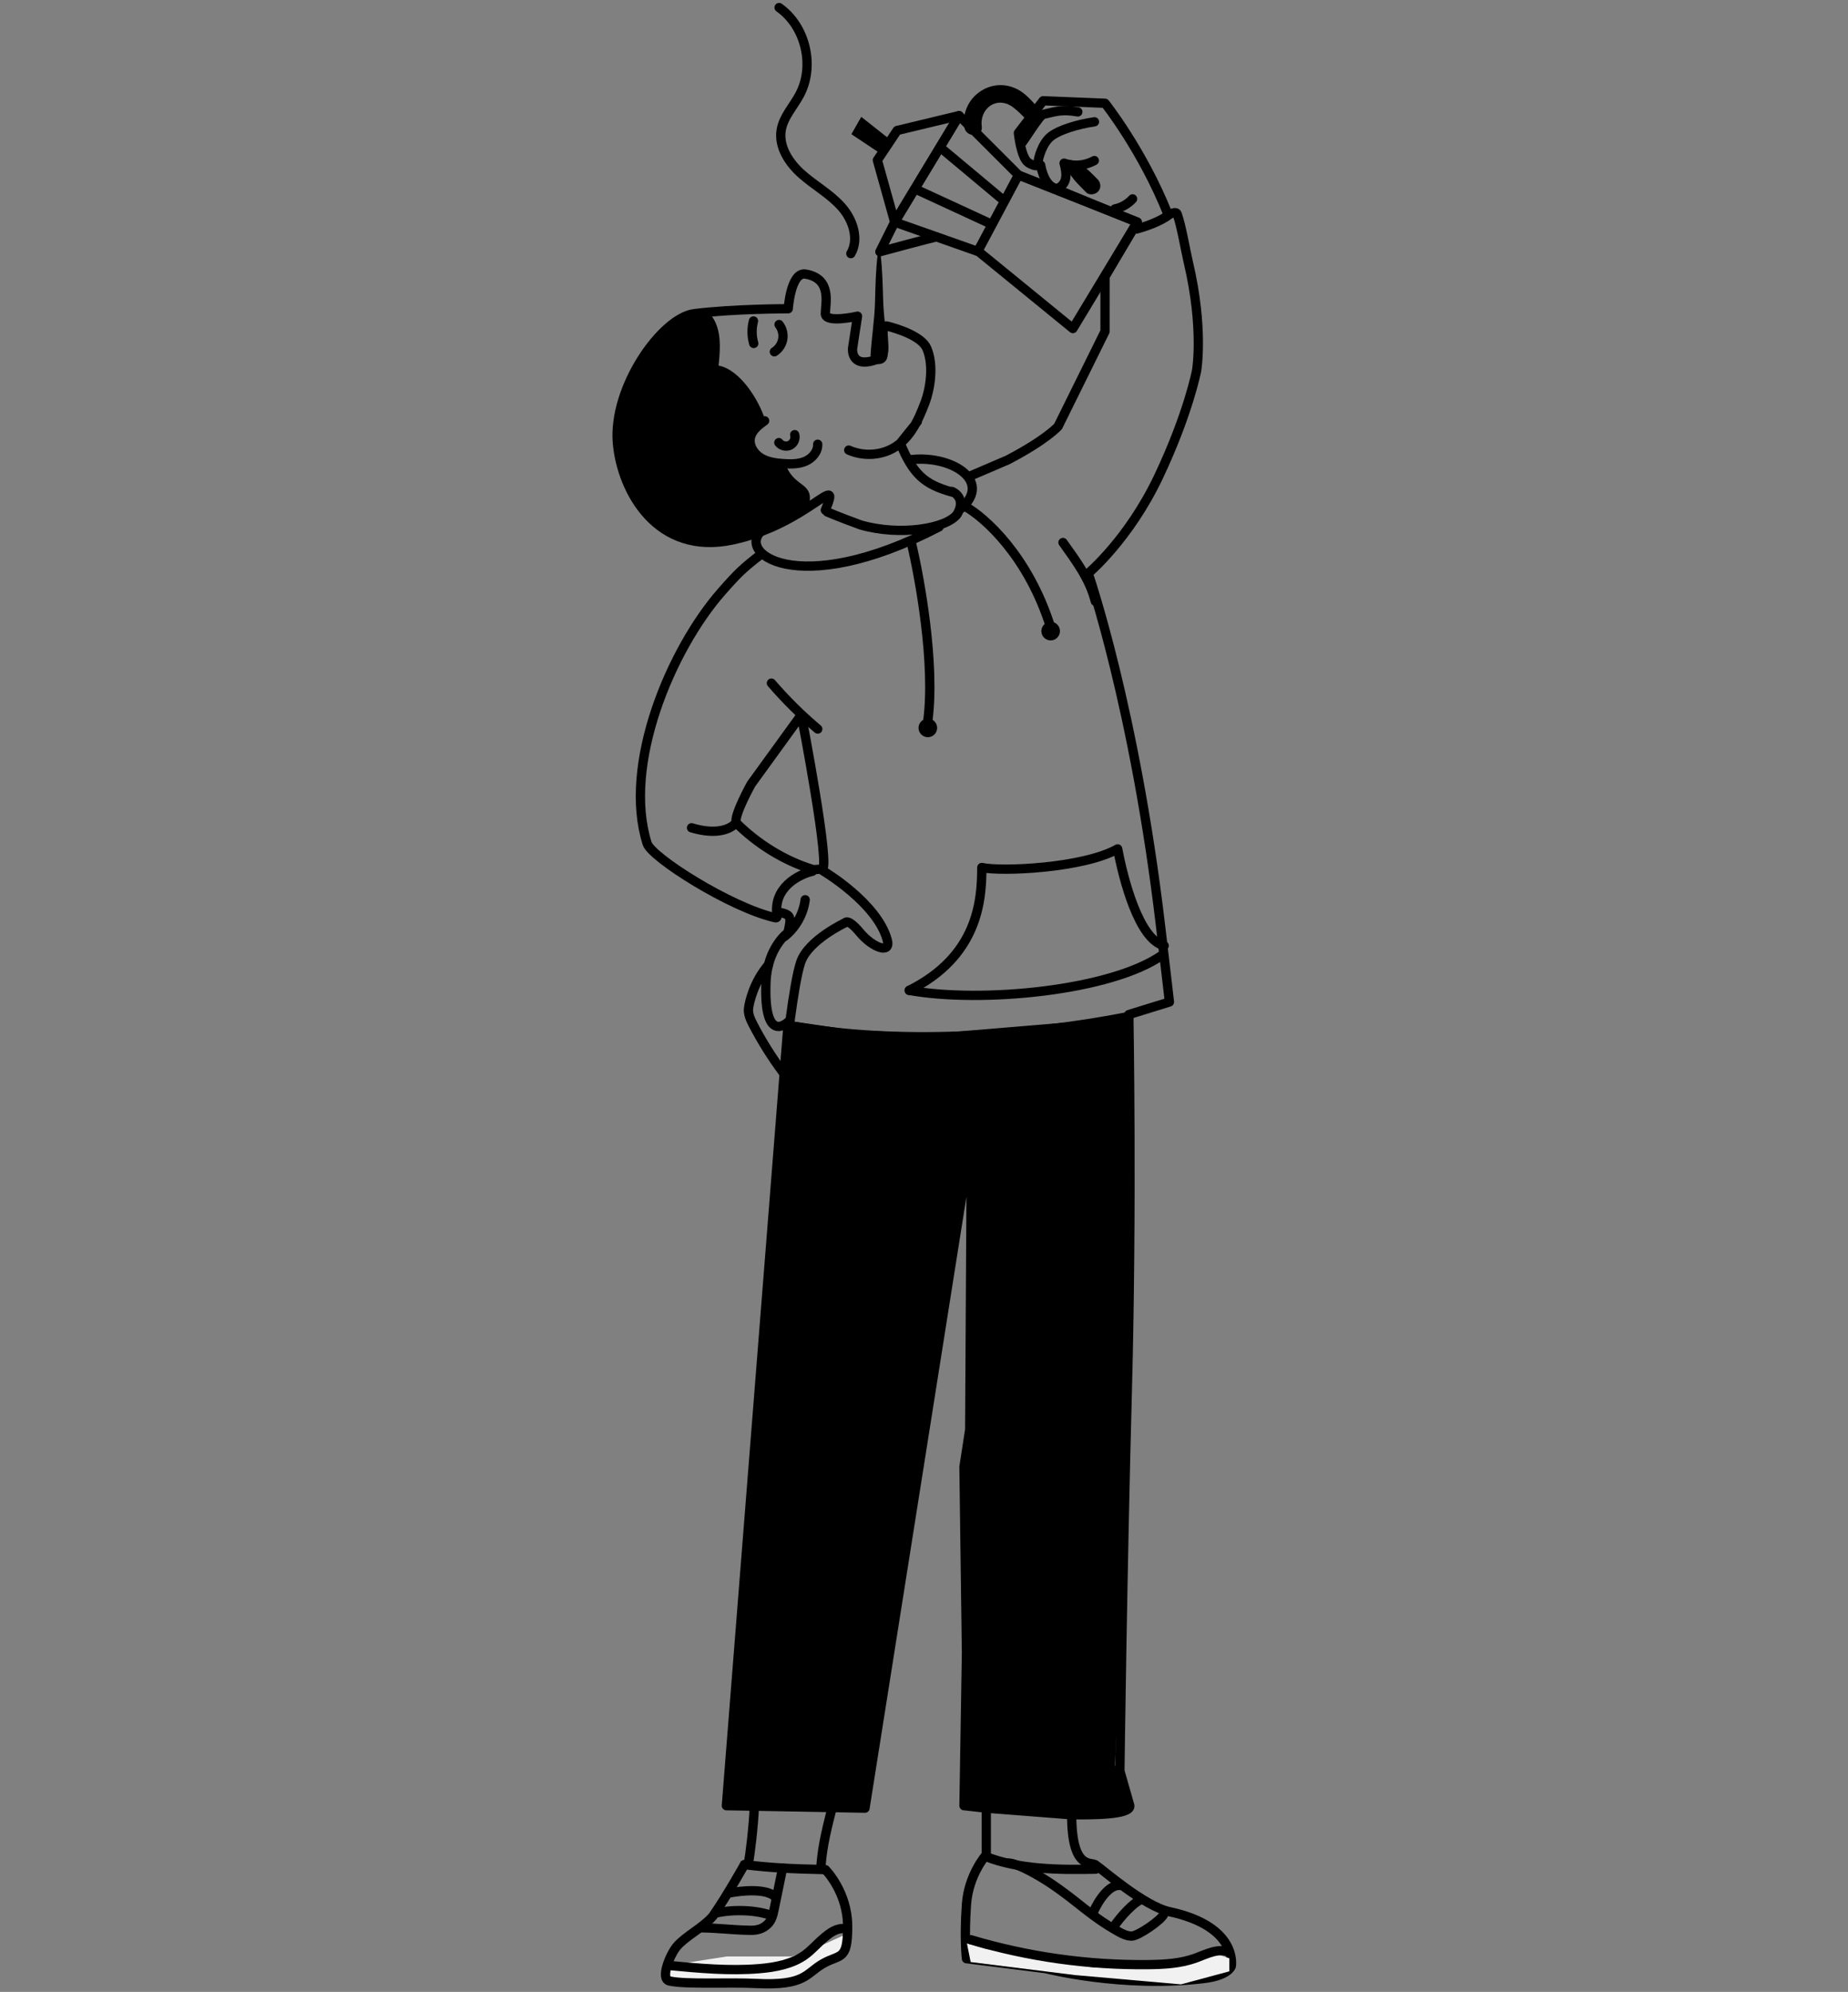 <svg width="490" height="528" viewBox="0 0 490 528" fill="none" xmlns="http://www.w3.org/2000/svg">
<rect x="0" y="0" width="490" height="528" fill="#808080" stroke="none"/>
<path d="M209.016 525.999L217.897 521.558L223.325 518.104L224.805 514.157L223.325 513.17L217.897 515.637L210.003 518.597H192.733L176.944 521.064L175.958 524.518L182.865 525.999H209.016Z" fill="#F1F1F1"/>
<path d="M218.841 135.219C223.411 124.316 214.383 138.78 194.303 143.114C174.223 147.447 164.824 130.148 163.712 117.5C162.406 102.639 175.556 84.215 184.063 83.151C194.665 81.826 209 81.841 209 81.841C209 81.841 209.659 71.993 213.591 72.652C220.715 73.838 218.841 80.53 218.841 83.151C218.841 85.772 227.37 83.81 227.37 83.81L226.06 92.34C226.06 92.34 225.401 98.248 233.279 94.968C235.848 93.899 232.62 85.78 235.248 86.439C237.877 87.098 244.356 89.096 245.747 92.347C247.717 96.938 246.538 103.344 245.344 106.522C243.419 111.632 240.988 117.101 235.629 119.385C232.29 120.806 228.359 120.777 225.042 119.305M218.848 495.59C218.848 495.59 224.756 501.48 224.756 510.669C224.756 519.857 222.787 517.888 218.196 520.516C213.606 523.145 213.606 526.424 200.478 525.766C193.215 525.399 182.006 526.08 177.511 525.107C174.911 524.543 177.745 517.939 179.48 515.918C181.852 513.158 186.371 511.006 189.014 507.923C192.978 502.197 197.383 494.268 197.383 494.268M261.51 479.292L255.602 478.633L256.261 438.172L255.602 388.831L257.122 378.966L257.571 301.011L229.354 479.292L192.6 478.637L209.008 270.845C209.008 270.845 202.448 277.405 203.099 260.346C203.458 251.07 208.935 247.197 208.935 247.197C209.877 242.958 209.803 242.473 206.548 241.795C205.834 241.647 206.489 243.489 205.561 243.276C193.576 240.523 172.759 227.246 171.595 223.592C164.976 202.734 177.866 172.225 191.252 156.929C195.736 151.806 197.173 150.515 201.614 147.061M261.51 479.292V491.625C261.51 491.625 256.824 496.868 256.261 504.753C255.602 513.941 256.261 519.191 256.261 519.191L277.259 521.819C277.259 521.819 297.605 527.076 319.262 524.448C325.808 523.657 326.481 521.168 326.481 521.168C326.481 521.168 328.451 510.669 310.074 506.73C303.374 505.295 292.356 495.572 290.386 494.261M261.51 479.292L284.156 481.054M243.221 111.822C243.163 111.954 238.71 117.5 238.71 117.5C242.123 125.824 245.238 128.412 252.322 130.404M290.379 494.276C289.195 493.488 284.156 495.59 284.156 481.054M284.156 481.054C289.001 481.054 299.889 481.192 299.567 478.633L296.939 469.445C296.939 469.445 297.598 417.181 298.908 368.618C300.219 320.054 299.309 268.933 299.309 268.933L310.074 265.603C310.074 265.603 309.387 259.547 307.697 245.249C300.871 187.509 288.535 151.984 288.535 151.984C288.535 151.984 299.309 142.995 307.203 126.338C315.098 109.681 317.278 98.248 317.278 98.248C317.278 98.248 319.227 87.138 315.098 69.596C314.341 66.378 313.252 59.825 312.137 56.767C311.809 55.867 310.657 56.767 309.67 56.767C302.957 39.899 293 27.369 293 27.369L276.593 26.71L270.032 35.239C270.032 35.239 270.691 41.8 272.661 43.117C274.63 44.435 275.941 43.776 275.941 43.776C275.941 43.776 276.593 48.374 279.221 49.685C281.849 50.995 301.537 58.873 301.537 58.873L293.007 73.311L293 87.852L280.559 113.016C280.559 113.016 277.599 116.47 267.237 121.897L256.876 126.338M217.896 230.447C220.525 231.106 212.469 189.494 212.469 189.494L199.168 207.844C199.168 207.844 194.541 216.15 195.2 218.112C200.754 223.666 208.017 228.195 215.429 230.447C216.075 230.643 217.242 230.283 217.896 230.447Z" stroke="black" stroke-width="2.46" stroke-linecap="round" stroke-linejoin="round"/>
<path d="M301.283 60.716C303.256 60.222 307.796 58.742 310.164 56.769" stroke="black" stroke-width="2.467" stroke-linecap="round"/>
<path d="M215.429 230.941C211.811 231.764 204.87 235.283 206.055 242.783" stroke="black" stroke-width="2.467" stroke-linecap="round"/>
<path d="M299.653 276.776L299.118 342.81L297.61 418.353L295.643 467.856L299.607 479.614L293.38 481.218L276.665 481.496L255.916 478.26L254.657 477.162L257.554 302.813L229.064 478.78L212.305 479.431L193.013 478.26L192.537 474.68L209.92 270.716L226.137 273.081L247.348 273.982L286.591 270.716L299.118 268.935L299.653 276.776Z" fill="black"/>
<path d="M325.953 522.547V519.093L322.993 518.106L316.579 520.08L308.684 521.56H289.935L261.317 516.626L256.383 515.146L257.37 520.08L285 523.533L313.125 526L325.953 522.547Z" fill="#F1F1F1"/>
<path d="M252.435 130.286C252.435 130.286 256.383 131.766 253.81 136.29C250.956 140.154 238.62 142.128 228.258 139.167C221.822 136.809 219.376 135.714 219.376 135.714" stroke="black" stroke-width="2.46" stroke-linecap="round" stroke-linejoin="round"/>
<path d="M218.196 230.812C218.196 230.812 232.634 239.342 235.263 249.189C236.288 253.048 231.324 251.159 228.044 247.22C224.764 243.281 224.105 244.592 224.105 244.592C224.105 244.592 214.257 249.182 212.295 255.091C210.326 260.999 208.356 280.028 208.356 280.028" stroke="black" stroke-width="2.46" stroke-linecap="round" stroke-linejoin="round"/>
<path d="M281.849 143.804C285.422 148.834 288.897 153.424 290.427 159.398" stroke="black" stroke-width="2.46" stroke-linecap="round" stroke-linejoin="round"/>
<path d="M203.758 255.75C199.819 260.341 198.714 265.612 198.487 267.186C198.267 268.709 198.963 270.195 199.666 271.564C201.95 275.965 204.593 280.189 207.551 284.165" stroke="black" stroke-width="2.46" stroke-linecap="round" stroke-linejoin="round"/>
<path d="M213.496 238.493C213.02 242.293 210.999 245.881 207.99 248.26" stroke="black" stroke-width="2.46" stroke-linecap="round" stroke-linejoin="round"/>
<path d="M195.167 218.112C193.615 219.862 189.918 221.392 183.358 219.423" stroke="black" stroke-width="2.46" stroke-linecap="round" stroke-linejoin="round"/>
<path d="M216.828 193.246C212.42 189.527 208.305 185.449 204.542 181.078" stroke="black" stroke-width="2.46" stroke-linecap="round" stroke-linejoin="round"/>
<path d="M299.399 269.427C272.156 274.815 237.635 277.005 210.318 271.998" stroke="black" stroke-width="2.46" stroke-linecap="round" stroke-linejoin="round"/>
<path d="M206.563 86.026C207.412 87.11 207.779 88.56 207.544 89.914C207.31 91.269 206.483 92.513 205.319 93.253" stroke="black" stroke-width="2.46" stroke-linecap="round" stroke-linejoin="round"/>
<path d="M216.814 117.753C216.895 119.708 215.394 121.465 213.6 122.248C211.806 123.032 209.771 123.025 207.816 122.9C205.693 122.761 203.496 122.468 201.681 121.348C199.865 120.228 198.533 118.083 198.972 115.996C199.382 114.041 201.124 112.701 202.742 111.537" stroke="black" stroke-width="2.46" stroke-linecap="round" stroke-linejoin="round"/>
<path d="M186.781 82.999C187.191 82.457 188.054 82.941 188.472 83.468C191.378 87.107 191.027 92.283 190.529 96.91C196.181 97.942 201.232 105.986 202.931 111.47C202.931 111.47 193.391 118.338 201.928 122.277C204.593 123.507 208.612 123.873 208.612 123.873C211.036 129.232 215.799 127.993 214.533 133.741C214.342 134.612 197.219 143.116 194.797 143.116C194.797 143.116 180.499 145.515 173.58 137.688C166.662 129.861 161.16 122.13 166.673 103.643C172.186 85.156 186.773 82.999 186.773 82.999H186.781Z" fill="black"/>
<path d="M199.783 85.083C199.271 87.023 199.293 89.11 199.849 91.043" stroke="black" stroke-width="2.46" stroke-linecap="round" stroke-linejoin="round"/>
<path d="M290.197 32.282C285.789 32.941 280.862 34.391 278.57 36.221C276.279 38.052 275.29 42.13 275.29 42.781" stroke="black" stroke-width="2.46" stroke-linecap="round" stroke-linejoin="round"/>
<path d="M285.789 29.661C281.85 29.002 280.407 29.398 276.6 30.32C275.612 30.554 271.424 37.495 270.692 38.198" stroke="black" stroke-width="2.46" stroke-linecap="round" stroke-linejoin="round"/>
<path d="M275.1 291.2C270.612 295.747 265.128 299.305 259.153 301.553" stroke="black" stroke-width="2.46" stroke-linecap="round" stroke-linejoin="round"/>
<path d="M227.481 274.421C225.571 279.443 223.623 284.532 220.548 288.939C217.473 293.354 213.102 297.096 207.86 298.304" stroke="black" stroke-width="2.46" stroke-linecap="round" stroke-linejoin="round"/>
<path d="M249.057 300.133C245.315 297.592 241.567 295.059 237.825 292.519" stroke="black" stroke-width="2.46" stroke-linecap="round" stroke-linejoin="round"/>
<path d="M218.198 495.565C209.624 495.36 204.871 495.15 197.383 494.27" stroke="black" stroke-width="2.46" stroke-linecap="round" stroke-linejoin="round"/>
<path d="M210.714 115.217C211.022 116.278 210.473 117.516 209.484 118.014C208.496 118.511 207.178 118.204 206.505 117.325" stroke="black" stroke-width="2.46" stroke-linecap="round" stroke-linejoin="round"/>
<path d="M290.542 495.463C281.089 495.668 270.03 495.589 261.252 492.067" stroke="black" stroke-width="2.46" stroke-linecap="round" stroke-linejoin="round"/>
<path d="M290.161 42.559C287.752 43.913 284.75 44.169 282.144 43.254C282.502 44.682 282.854 46.183 282.48 47.603C282.107 49.023 280.731 50.297 279.288 50.012" stroke="black" stroke-width="2.46" stroke-linecap="round" stroke-linejoin="round"/>
<path d="M300.308 52.718C299.071 54.072 297.394 55.024 295.6 55.39" stroke="black" stroke-width="2.46" stroke-linecap="round" stroke-linejoin="round"/>
<path d="M301.545 58.867L284.479 87.091L259.542 66.744L237.226 58.867L254.292 30.649L270.041 46.398L301.545 58.867Z" stroke="black" stroke-width="2.46" stroke-linecap="round" stroke-linejoin="round"/>
<path d="M254.293 30.649L237.886 34.588L232.636 42.459L237.227 58.867L254.293 30.649Z" stroke="black" stroke-width="2.46" stroke-linecap="round" stroke-linejoin="round"/>
<path d="M270.041 46.398L259.542 66.086" stroke="black" stroke-width="2.46" stroke-linecap="round" stroke-linejoin="round"/>
<path d="M236.062 37.055L228.367 30.979L225.746 35.569L233.616 40.819L236.062 37.055Z" fill="black"/>
<path d="M248.296 62.835C247.732 62.806 233.294 66.737 233.294 66.737L237.233 58.859" stroke="black" stroke-width="2.46" stroke-linecap="round" stroke-linejoin="round"/>
<path d="M249.65 39.368L266.204 53.199" stroke="black" stroke-width="2.46" stroke-linecap="round" stroke-linejoin="round"/>
<path d="M242.981 50.234L262.251 59.13" stroke="black" stroke-width="2.46" stroke-linecap="round" stroke-linejoin="round"/>
<path d="M269.784 23.671C272.017 24.828 273.591 26.797 275.29 28.606C274.031 29.36 273.094 30.575 272.574 32.157C271.307 30.846 270.055 29.528 268.613 28.437C264.41 25.267 259.673 28.686 260.318 33.533C260.713 36.484 256.071 36.579 255.683 33.65C254.643 25.882 262.748 20.032 269.777 23.678L269.784 23.671Z" fill="black"/>
<path d="M284.237 42.496C286.888 43.09 289.121 45.674 290.973 47.468C291.866 48.332 292.056 49.737 291.214 50.718C290.46 51.59 288.828 51.861 287.964 50.96C286.053 48.954 283.366 46.677 282.744 43.836C282.546 42.921 283.417 42.313 284.237 42.496Z" fill="black"/>
<path d="M232.012 80.068C232.121 75.8 232.202 71.458 232.744 67.219C232.795 66.794 233.41 66.875 233.461 67.263C233.981 71.334 234.04 75.478 234.171 79.578C234.325 84.417 235.123 89.125 235.336 93.957C235.482 97.252 230.643 97.42 230.833 94.126C231.111 89.411 231.887 84.798 232.012 80.076V80.068Z" fill="black"/>
<path d="M225.599 67.234C227.876 63.325 226.119 58.178 223.102 54.803C220.093 51.427 216.023 49.202 212.633 46.207C209.236 43.22 206.387 38.908 207.142 34.449C207.735 30.964 210.356 28.24 212.025 25.121C216.11 17.492 213.636 7.001 206.578 2" stroke="black" stroke-width="2.46" stroke-linecap="round" stroke-linejoin="round"/>
<path d="M207.514 495.151C206.767 498.79 206.013 502.429 205.266 506.068C204.974 507.488 204.637 508.989 203.597 509.999C202.235 511.325 200.799 511.696 198.895 511.667C194.319 511.601 190.514 511.074 185.931 511.008" stroke="black" stroke-width="2.46" stroke-linecap="round" stroke-linejoin="round"/>
<path d="M308.6 507.361C307.985 508.95 301.711 513.24 300.012 513.211C298.782 513.189 297.625 512.625 296.549 512.025C288.693 507.581 285.94 504.124 278.429 499.116C276.159 497.6 270.148 493.962 267.417 493.83" stroke="black" stroke-width="2.46" stroke-linecap="round" stroke-linejoin="round"/>
<path d="M325.92 517.518C323.101 516.259 319.946 517.964 317.039 519.026C313.049 520.483 308.722 520.717 304.468 520.769C288.558 520.944 272.619 518.704 257.369 514.157" stroke="black" stroke-width="2.46" stroke-linecap="round" stroke-linejoin="round"/>
<path d="M177.437 521C185.381 521.747 193.391 522.494 201.342 521.835C205.61 521.476 210.018 520.641 213.378 518.24C215.245 516.907 216.695 515.15 218.452 513.693C220.209 512.236 221.776 511.021 224.148 511.218" stroke="black" stroke-width="2.46" stroke-linecap="round" stroke-linejoin="round"/>
<path d="M217.646 495.15C217.939 490.892 218.526 487.221 220.729 478.853" stroke="black" stroke-width="2.467"/>
<path d="M200.026 478.854C199.732 484.749 198.942 491.12 198.396 494.322" stroke="black" stroke-width="2.467"/>
<path d="M241.086 262.52C260.329 265.974 294.769 262.619 308.19 253.146" stroke="black" stroke-width="2.467" stroke-linecap="round"/>
<path d="M241.58 143.608C243.882 153.148 247.994 175.976 246.02 190.976" stroke="black" stroke-width="2.467" stroke-linecap="round"/>
<path d="M255.889 134.233C260.987 137.029 272.665 147.358 278.585 166.305" stroke="black" stroke-width="2.467" stroke-linecap="round"/>
<path d="M295.362 510.704C296.678 508.566 300.888 503.697 303.256 503.303" stroke="black" stroke-width="2.467"/>
<path d="M289.934 506.757C291.085 504.125 294.177 499.06 297.335 499.849" stroke="black" stroke-width="2.467"/>
<path d="M189.278 507.251C191.91 506.428 199.048 505.771 204.574 507.745" stroke="black" stroke-width="2.467"/>
<path d="M193.226 501.823C196.351 501.165 203.192 500.442 205.561 502.81" stroke="black" stroke-width="2.467"/>
<path d="M202.6 140.155C194.213 146.075 210.988 159.397 248.981 139.661" stroke="black" stroke-width="2.467" stroke-linecap="round"/>
<path d="M241.086 121.897C251.941 120.416 263.289 127.324 254.901 134.725" stroke="black" stroke-width="2.467" stroke-linecap="round"/>
<path d="M241.086 262.52C259.243 253.442 260.329 238.837 260.329 229.956C265.427 231.107 287.269 230.153 296.348 225.021C297.828 232.916 301.972 249.1 308.683 250.679" stroke="black" stroke-width="2.467" stroke-linecap="round" stroke-linejoin="round"/>
<circle cx="246.02" cy="192.948" r="2.467" fill="black"/>
<circle cx="278.585" cy="167.29" r="2.467" fill="black"/>
</svg>
